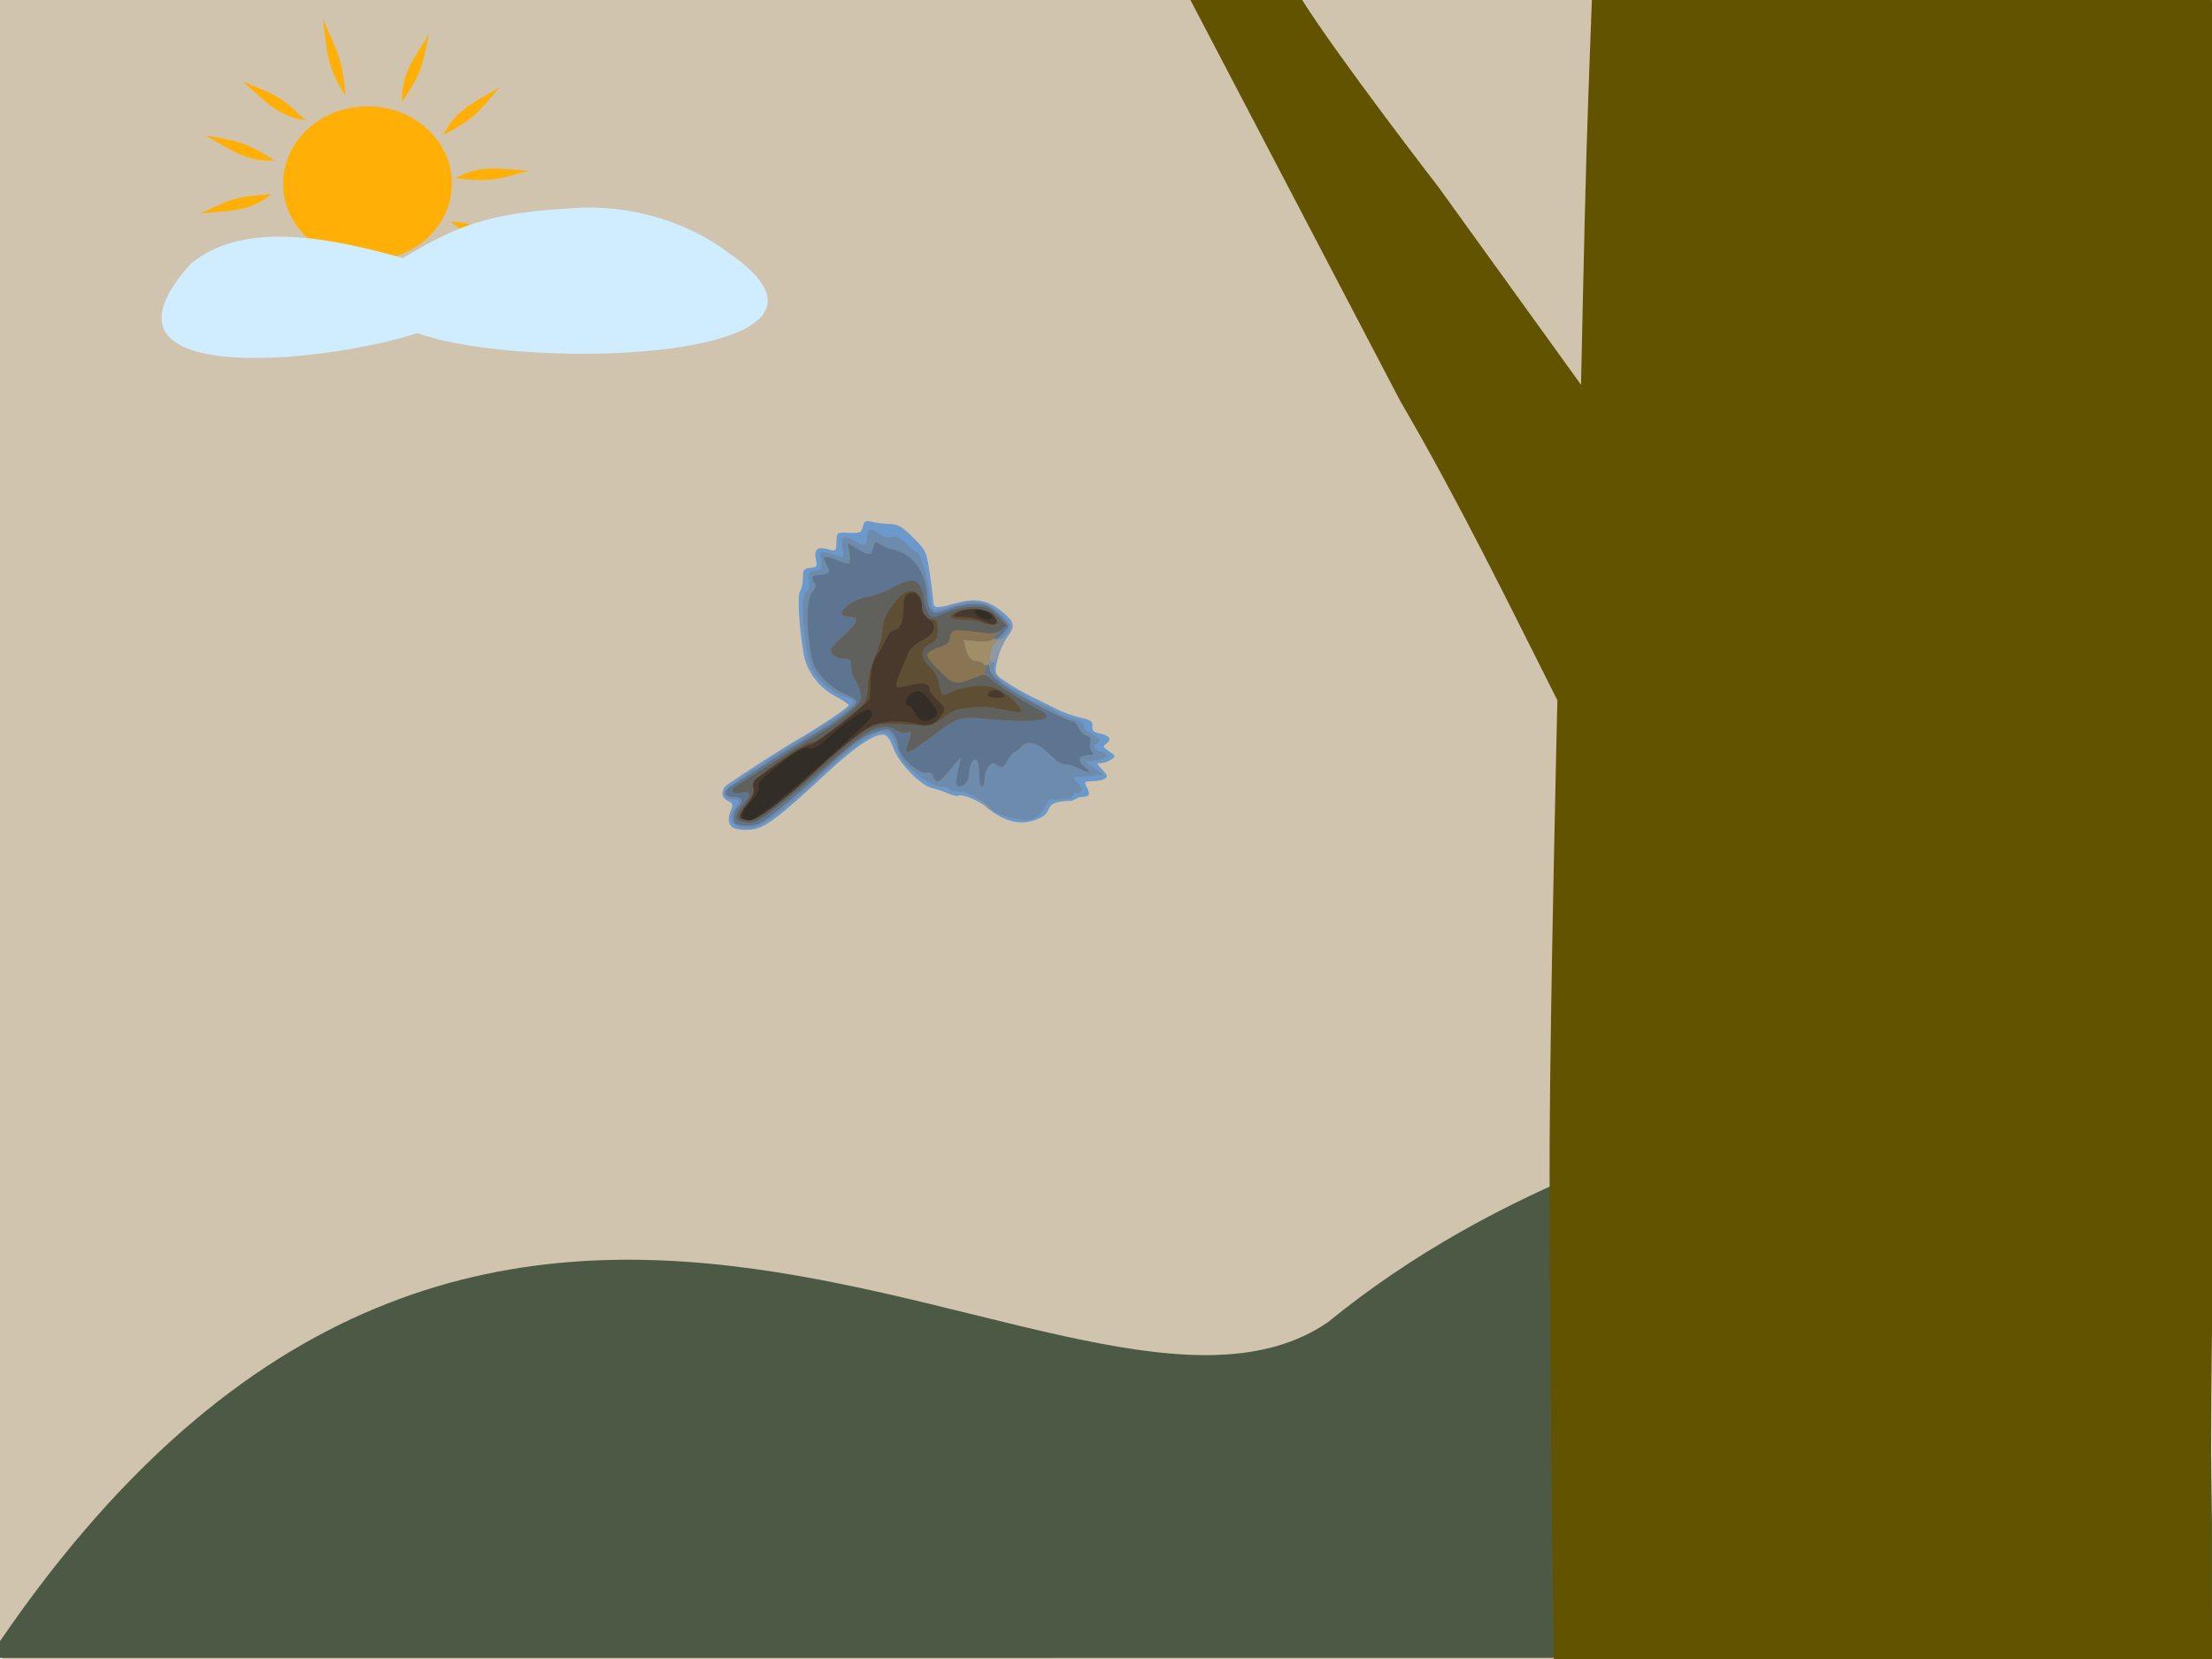 <?xml version="1.0" encoding="UTF-8" standalone="no"?>
<!-- Created with Inkscape (http://www.inkscape.org/) -->

<svg
   xmlns:dc="http://purl.org/dc/elements/1.1/"
   xmlns:cc="http://creativecommons.org/ns#"
   xmlns:rdf="http://www.w3.org/1999/02/22-rdf-syntax-ns#"
   xmlns:svg="http://www.w3.org/2000/svg"
   xmlns="http://www.w3.org/2000/svg"
   xmlns:sodipodi="http://sodipodi.sourceforge.net/DTD/sodipodi-0.dtd"
   xmlns:inkscape="http://www.inkscape.org/namespaces/inkscape"
   id="svg2"
   version="1.1"
   inkscape:version="0.91 r13725"
   width="600"
   height="450"
   viewBox="0 0 600 450"
   sodipodi:docname="landscape with bird.svg">
  <defs
     id="defs6" />
  <sodipodi:namedview
     pagecolor="#ffffff"
     bordercolor="#666666"
     borderopacity="1"
     objecttolerance="10"
     gridtolerance="10"
     guidetolerance="10"
     inkscape:pageopacity="0"
     inkscape:pageshadow="2"
     inkscape:window-width="1498"
     inkscape:window-height="1013"
     id="namedview4"
     showgrid="false"
     inkscape:zoom="1.4790474"
     inkscape:cx="293.41643"
     inkscape:cy="214.13961"
     inkscape:window-x="362"
     inkscape:window-y="18"
     inkscape:window-maximized="0"
     inkscape:current-layer="g4325" />
  <g
     id="g4168"
     transform="matrix(2.361,0,0,2.361,-523.853,-291.266)">
    <g
       id="g4138">
      <g
         id="g4325"
         transform="matrix(0.996,0,0,0.994,0.788,0.7)">
        <g
           id="g4356"
           transform="translate(-0.441,-0.464)">
          <rect
             style="fill:#d0c4af;fill-opacity:1;fill-rule:evenodd;stroke:#c79494;stroke-width:0;stroke-linejoin:round;stroke-miterlimit:4;stroke-dasharray:none;stroke-dashoffset:0;stroke-opacity:1"
             id="rect4193"
             width="254.386"
             height="192.387"
             x="221.879"
             y="123.366"
             ry="1.48" />
          <g
             id="g4310">
            <g
               transform="matrix(0.57,0,0,0.566,109.078,61.523)"
               id="g4296">
              <ellipse
                 style="fill:#ffaf05;fill-opacity:1;fill-rule:evenodd;stroke:#c79494;stroke-width:0;stroke-linejoin:round;stroke-miterlimit:4;stroke-dasharray:none;stroke-dashoffset:0;stroke-opacity:1"
                 id="path4265"
                 cx="273.212"
                 cy="147.637"
                 rx="17.085"
                 ry="15.776" />
              <path
                 style="fill:#ffaf05;fill-opacity:1;fill-rule:evenodd;stroke:#000000;stroke-width:0;stroke-linecap:butt;stroke-linejoin:miter;stroke-miterlimit:4;stroke-dasharray:none;stroke-opacity:1"
                 d="m 239.287,153.739 c 6.452,-2.902 7.182,-3.538 14.462,-3.895 -4.348,3.531 -8.296,3.33 -14.462,3.895 z"
                 id="path4274"
                 inkscape:connector-curvature="0"
                 sodipodi:nodetypes="ccc" />
              <path
                 sodipodi:nodetypes="ccc"
                 inkscape:connector-curvature="0"
                 id="path4276"
                 d="m 240.374,137.773 c 6.947,1.339 7.91,1.239 14.07,5.135 -5.588,0.386 -8.701,-2.05 -14.07,-5.135 z"
                 style="fill:#ffaf05;fill-opacity:1;fill-rule:evenodd;stroke:#000000;stroke-width:0;stroke-linecap:butt;stroke-linejoin:miter;stroke-miterlimit:4;stroke-dasharray:none;stroke-opacity:1"
                 inkscape:transform-center-x="0.49884419"
                 inkscape:transform-center-y="0.75680342" />
              <path
                 inkscape:transform-center-y="0.5905917"
                 inkscape:transform-center-x="0.63474249"
                 style="fill:#ffaf05;fill-opacity:1;fill-rule:evenodd;stroke:#000000;stroke-width:0;stroke-linecap:butt;stroke-linejoin:miter;stroke-miterlimit:4;stroke-dasharray:none;stroke-opacity:1"
                 d="m 247.976,126.776 c 6.519,2.747 7.483,2.848 12.703,7.935 -5.547,-0.778 -8.089,-3.806 -12.703,-7.935 z"
                 id="path4278"
                 inkscape:connector-curvature="0"
                 sodipodi:nodetypes="ccc" />
              <path
                 sodipodi:nodetypes="ccc"
                 inkscape:connector-curvature="0"
                 id="path4280"
                 d="m 264.193,114.026 c 3.241,7.381 3.925,8.327 4.575,15.614 -3.808,-5.537 -3.754,-9.348 -4.575,-15.614 z"
                 style="fill:#ffaf05;fill-opacity:1;fill-rule:evenodd;stroke:#000000;stroke-width:0;stroke-linecap:butt;stroke-linejoin:miter;stroke-miterlimit:4;stroke-dasharray:none;stroke-opacity:1"
                 inkscape:transform-center-x="-0.11420521"
                 inkscape:transform-center-y="-1.8465672" />
              <path
                 inkscape:transform-center-y="-0.51731232"
                 inkscape:transform-center-x="0.71438587"
                 style="fill:#ffaf05;fill-opacity:1;fill-rule:evenodd;stroke:#000000;stroke-width:0;stroke-linecap:butt;stroke-linejoin:miter;stroke-miterlimit:4;stroke-dasharray:none;stroke-opacity:1"
                 d="m 285.697,117.066 c -1.521,6.909 -1.446,7.875 -5.503,13.93 -0.239,-5.596 2.278,-8.644 5.503,-13.93 z"
                 id="path4282"
                 inkscape:connector-curvature="0"
                 sodipodi:nodetypes="ccc" />
              <path
                 sodipodi:nodetypes="ccc"
                 inkscape:connector-curvature="0"
                 id="path4284"
                 d="m 299.935,127.982 c -4.573,5.398 -4.958,6.287 -11.374,9.745 2.403,-5.059 6.053,-6.578 11.374,-9.745 z"
                 style="fill:#ffaf05;fill-opacity:1;fill-rule:evenodd;stroke:#000000;stroke-width:0;stroke-linecap:butt;stroke-linejoin:miter;stroke-miterlimit:4;stroke-dasharray:none;stroke-opacity:1"
                 inkscape:transform-center-x="-4.3131236"
                 inkscape:transform-center-y="-2.2282562" />
              <path
                 inkscape:transform-center-y="0.46254268"
                 inkscape:transform-center-x="-1.3190929"
                 style="fill:#ffaf05;fill-opacity:1;fill-rule:evenodd;stroke:#000000;stroke-width:0;stroke-linecap:butt;stroke-linejoin:miter;stroke-miterlimit:4;stroke-dasharray:none;stroke-opacity:1"
                 d="m 305.937,145.013 c -6.831,1.838 -7.654,2.35 -14.898,1.545 4.854,-2.794 8.72,-1.967 14.898,-1.545 z"
                 id="path4286"
                 inkscape:connector-curvature="0"
                 sodipodi:nodetypes="ccc" />
              <path
                 sodipodi:nodetypes="ccc"
                 inkscape:connector-curvature="0"
                 id="path4288"
                 d="m 259.113,159.943 c -4.789,5.568 -5.167,6.615 -12.127,8.945 2.387,-5.887 6.372,-6.615 12.127,-8.945 z"
                 style="fill:#ffaf05;fill-opacity:1;fill-rule:evenodd;stroke:#000000;stroke-width:0;stroke-linecap:butt;stroke-linejoin:miter;stroke-miterlimit:4;stroke-dasharray:none;stroke-opacity:1"
                 inkscape:transform-center-x="-1.5481556"
                 inkscape:transform-center-y="0.10893546" />
              <path
                 sodipodi:nodetypes="ccc"
                 inkscape:connector-curvature="0"
                 id="path4290"
                 d="m 303.654,161.593 c -6.831,-1.841 -7.799,-1.812 -13.658,-6.147 5.601,0.022 8.529,2.679 13.658,6.147 z"
                 style="fill:#ffaf05;fill-opacity:1;fill-rule:evenodd;stroke:#000000;stroke-width:0;stroke-linecap:butt;stroke-linejoin:miter;stroke-miterlimit:4;stroke-dasharray:none;stroke-opacity:1"
                 inkscape:transform-center-x="-0.86049517"
                 inkscape:transform-center-y="1.1448306" />
              <path
                 inkscape:transform-center-y="1.4207589"
                 inkscape:transform-center-x="-0.18041344"
                 style="fill:#ffaf05;fill-opacity:1;fill-rule:evenodd;stroke:#000000;stroke-width:0;stroke-linecap:butt;stroke-linejoin:miter;stroke-miterlimit:4;stroke-dasharray:none;stroke-opacity:1"
                 d="m 292.868,173.502 c -5.021,-4.983 -5.877,-5.437 -8.82,-12.105 4.855,2.793 6.082,6.552 8.82,12.105 z"
                 id="path4292"
                 inkscape:connector-curvature="0"
                 sodipodi:nodetypes="ccc" />
              <path
                 sodipodi:nodetypes="ccc"
                 inkscape:connector-curvature="0"
                 id="path4294"
                 d="m 269.826,179.909 c -0.239,-7.07 -0.551,-7.987 1.878,-14.859 1.619,5.362 -0.064,8.939 -1.878,14.859 z"
                 style="fill:#ffaf05;fill-opacity:1;fill-rule:evenodd;stroke:#000000;stroke-width:0;stroke-linecap:butt;stroke-linejoin:miter;stroke-miterlimit:4;stroke-dasharray:none;stroke-opacity:1"
                 inkscape:transform-center-x="0.26037009"
                 inkscape:transform-center-y="1.1580285" />
            </g>
          </g>
          <path
             style="fill:#d0edff;fill-opacity:1;fill-rule:evenodd;stroke:#000000;stroke-width:0;stroke-linecap:butt;stroke-linejoin:miter;stroke-miterlimit:4;stroke-dasharray:none;stroke-opacity:1"
             d="m 270.571,162.376 c 12.827,4.602 54.233,3.102 35.696,-9.415 -3.861,-2.913 -9.863,-5.267 -16.572,-5.098 -9.676,0.504 -13.686,1.46 -20.78,5.841 -7.897,-2.201 -18.191,-4.525 -24.447,0.613 -13.169,14.487 15.259,11.575 26.102,8.059 z"
             id="path4269"
             inkscape:connector-curvature="0"
             sodipodi:nodetypes="cccccc" />
          <g
             id="g4181"
             transform="matrix(0.603,0,0,0.603,69.46,77.593)">
            <path
               style="fill:#6c99cb"
               d="m 442.25,231.348 c -1.645,-1.303 -4.629,-2.482 -5.273,-2.083 -0.225,0.139 -1.155,-0.075 -2.068,-0.475 -0.913,-0.4 -2.225,-0.845 -2.917,-0.988 -2.163,-0.448 -6.376,-4.758 -7.376,-7.546 -0.541,-1.509 -1.24,-2.562 -1.768,-2.664 -1.743,-0.336 -5.362,2.058 -10.922,7.223 -9.729,9.04 -12.074,10.779 -14.775,10.961 -3.887,0.262 -4.897,-0.985 -3.466,-4.278 0.216,-0.496 -0.059,-0.925 -0.804,-1.255 -1.345,-0.596 -1.367,-2.199 -0.043,-3.134 2.608,-1.842 10.729,-7.076 12.911,-8.32 4.052,-2.312 10.25,-6.457 10.25,-6.855 0,-0.202 -1.174,-1.001 -2.608,-1.775 -3.148,-1.698 -5.377,-4.683 -5.974,-8.004 -0.889,-4.937 -1.266,-11.383 -0.709,-12.111 0.298,-0.39 0.542,-1.515 0.542,-2.5 0,-1.593 0.156,-1.809 1.407,-1.953 1.288,-0.148 1.378,-0.29 1.072,-1.687 -0.408,-1.859 0.334,-2.457 2.339,-1.882 1.548,0.444 1.54,0.453 1.625,-1.769 0.056,-1.461 0.118,-1.497 2.381,-1.384 2.124,0.106 2.351,0.005 2.648,-1.179 0.282,-1.122 0.505,-1.247 1.677,-0.937 0.744,0.197 2.262,0.39 3.375,0.429 1.714,0.06 2.409,0.454 4.544,2.571 2.377,2.358 2.554,2.713 3.105,6.25 0.322,2.062 0.639,4.537 0.706,5.5 0.137,1.981 0.186,1.99 4.558,0.813 3.703,-0.997 6.013,-0.535 8.764,1.75 2.365,1.964 2.484,2.654 0.839,4.884 -0.666,0.902 -1.481,2.767 -1.811,4.143 -0.515,2.146 -0.489,2.614 0.183,3.285 0.868,0.868 4.635,3.125 7.339,4.398 0.963,0.453 2.65,1.294 3.75,1.869 1.1,0.575 3.125,1.307 4.5,1.627 2.124,0.494 2.482,0.745 2.379,1.669 -0.095,0.85 0.208,1.153 1.385,1.389 1.88,0.376 2.393,1.138 1.304,1.935 -0.756,0.553 -0.707,0.695 0.51,1.492 1.284,0.842 1.303,0.913 0.413,1.563 -0.513,0.375 -1.378,0.682 -1.924,0.682 -0.935,0 -0.923,0.073 0.207,1.276 1.011,1.076 1.084,1.349 0.462,1.742 -0.405,0.256 -1.476,0.469 -2.379,0.474 -1.468,0.007 -1.588,0.11 -1.125,0.975 0.831,1.552 0.613,2.033 -0.921,2.033 -0.791,0 -1.525,0.739 -2.061,0.75 -5.484,0.109 -3.304,1.853 -5.484,3.059 -3.656,2.024 -7.095,1.104 -10.766,-1.962 z"
               id="path4158"
               inkscape:connector-curvature="0"
               sodipodi:nodetypes="cscssssssscssssssssscscscssssssssssscssssscscssssc" />
            <path
               style="fill:#9098a1"
               d="m 442.796,231.855 c -1.802,-1.805 -3.448,-3.355 -5.484,-3.355 -0.964,0 -1.892,-0.225 -2.062,-0.5 -0.17,-0.275 -0.951,-0.5 -1.735,-0.5 -0.914,0 -2.384,-0.75 -4.095,-2.09 -3.066,-2.399 -3.397,-2.843 -4.42,-5.91 -1.411,-4.234 -4.456,-3.105 -12.997,4.82 -8.5,7.886 -12.24,10.74 -14.47,11.039 -3.376,0.453 -5.021,-1.361 -3.298,-3.638 0.974,-1.288 0.947,-1.719 -0.109,-1.728 -1.444,-0.013 -2.292,-0.783 -1.808,-1.645 0.527,-0.938 7.787,-5.842 16.027,-10.827 6.361,-3.847 8.862,-5.784 8.411,-6.513 -0.147,-0.237 -0.899,-0.57 -1.671,-0.74 -1.94,-0.426 -4.929,-2.999 -6.031,-5.192 -1.561,-3.107 -2.482,-14.305 -1.215,-14.791 0.477,-0.183 0.659,-0.885 0.56,-2.153 -0.136,-1.729 -0.035,-1.895 1.244,-2.042 1.307,-0.15 1.371,-0.268 1.056,-1.946 -0.364,-1.94 -0.317,-1.952 3.248,-0.857 1.142,0.351 1.18,0.288 0.86,-1.421 -0.432,-2.303 0.263,-2.715 2.378,-1.407 1.823,1.126 2.318,0.964 2.318,-0.762 0,-1.647 0.823,-1.908 2.315,-0.734 0.863,0.679 1.704,0.927 2.483,0.731 0.885,-0.222 1.562,0.089 2.728,1.256 0.853,0.853 1.731,1.551 1.952,1.551 0.784,0 2.411,5.698 2.642,9.25 0.15,2.303 0.382,2.349 4.948,0.969 3.766,-1.138 5.971,-0.686 8.599,1.766 l 2.058,1.919 -1.104,2.21 c -0.607,1.215 -1.448,3.185 -1.868,4.377 -0.686,1.945 -0.686,2.287 1.3e-4,3.334 0.421,0.642 1.87,1.727 3.22,2.411 1.351,0.684 2.587,1.457 2.748,1.717 0.161,0.26 1.133,0.75 2.16,1.088 1.027,0.338 2.431,1.016 3.118,1.506 0.688,0.49 2.206,1.138 3.375,1.44 1.531,0.396 2.125,0.807 2.125,1.47 0,0.551 0.602,1.169 1.5,1.541 1.546,0.64 1.872,1.211 1,1.75 -0.877,0.542 -0.539,1.221 0.772,1.55 1.826,0.458 1.233,1.407 -1.061,1.7 l -1.961,0.25 1.75,1.25 1.75,1.25 -2.922,0.25 -2.922,0.25 1.057,1.214 c 0.781,0.897 0.898,1.313 0.445,1.592 -0.337,0.208 -0.808,0.257 -1.048,0.109 -0.24,-0.148 -0.779,0.577 -1.644,0.866 -0.966,0.322 -1.306,0.543 -2.431,0.389 -0.758,-0.103 -1.528,-1.028 -1.797,-1.788 -0.669,-1.886 -1.218,-2.79 -1.815,-2.989 C 450.997,224.916 450,227.207 450,228.994 c 0,1.518 -0.709,2.381 -1.245,1.514 C 448.43,229.982 446,229.783 446,230.283 c 0.625,2.002 -3.204,1.572 -3.204,1.572 z"
               id="path4156"
               inkscape:connector-curvature="0"
               sodipodi:nodetypes="csssssssscssssssssssssssccsssscsssscsssssssscccccsscsssssscc" />
            <path
               style="fill:#6d8bac"
               d="m 443.757,232.39 c -0.967,-1.382 -4.498,-3.821 -6.444,-3.89 -0.964,-0.034 -1.892,-0.225 -2.062,-0.5 -0.17,-0.275 -0.951,-0.5 -1.735,-0.5 -0.914,0 -2.384,-0.75 -4.095,-2.09 -3.066,-2.399 -3.397,-2.843 -4.42,-5.91 -1.411,-4.234 -4.456,-3.105 -12.997,4.82 -8.5,7.886 -12.24,10.74 -14.47,11.039 -3.376,0.453 -5.021,-1.361 -3.298,-3.638 0.974,-1.288 0.947,-1.719 -0.109,-1.728 -1.444,-0.013 -2.292,-0.783 -1.808,-1.645 0.527,-0.938 7.787,-5.842 16.027,-10.827 6.361,-3.847 8.862,-5.784 8.411,-6.513 -0.147,-0.237 -0.899,-0.57 -1.671,-0.74 -1.94,-0.426 -4.929,-2.999 -6.031,-5.192 -1.561,-3.107 -2.482,-14.305 -1.215,-14.791 0.477,-0.183 0.659,-0.885 0.56,-2.153 -0.136,-1.729 -0.035,-1.895 1.244,-2.042 1.307,-0.15 1.371,-0.268 1.056,-1.946 -0.364,-1.94 -0.317,-1.952 3.248,-0.857 1.142,0.351 1.18,0.288 0.86,-1.421 -0.432,-2.303 0.263,-2.715 2.378,-1.407 1.823,1.126 2.318,0.964 2.318,-0.762 0,-1.647 0.823,-1.908 2.315,-0.734 0.863,0.679 1.704,0.927 2.483,0.731 0.885,-0.222 1.562,0.089 2.728,1.256 0.853,0.853 1.731,1.551 1.952,1.551 0.784,0 2.411,5.698 2.642,9.25 0.15,2.303 0.382,2.349 4.948,0.969 3.781,-1.143 5.972,-0.688 8.612,1.791 2.031,1.906 2.056,1.971 1.301,3.342 -0.423,0.769 -1.06,1.398 -1.415,1.398 -0.355,0 -0.965,0.437 -1.356,0.971 -0.877,1.199 -0.978,4.004 -0.125,3.477 0.402,-0.249 0.477,-0.08 0.239,0.541 -0.522,1.36 0.889,3.099 3.65,4.498 1.351,0.684 2.587,1.457 2.748,1.717 0.161,0.26 1.133,0.75 2.16,1.088 1.027,0.338 2.431,1.016 3.118,1.506 0.688,0.49 2.206,1.138 3.375,1.44 1.531,0.396 2.125,0.807 2.125,1.47 0,0.551 0.602,1.169 1.5,1.541 1.546,0.64 1.872,1.211 1,1.75 -0.877,0.542 -0.539,1.221 0.772,1.55 1.826,0.458 1.233,1.407 -1.061,1.7 l -1.961,0.25 1.75,1.25 1.75,1.25 -2.922,0.25 -2.922,0.25 1.057,1.214 c 0.781,0.897 0.898,1.313 0.445,1.592 -0.337,0.208 -0.808,0.257 -1.048,0.109 -0.24,-0.148 -0.316,1.047 -1.22,1.162 -2.121,0.27 -1.709,0.046 -2.3,0.213 -0.651,0.077 -0.78,-0.34 -1.633,0.142 -2.001,4.593 -4.172,4.086 -8.413,2.959 z"
               id="path4154"
               inkscape:connector-curvature="0"
               sodipodi:nodetypes="csssssssscssssssssssssssccsssssssssscsssssssscccccsscscccc" />
            <path
               style="fill:#9f8e68"
               d="m 394.333,234.667 c -0.602,-0.602 -0.348,-2.532 0.417,-3.167 1.254,-1.041 0.894,-2 -0.75,-2 -1.798,0 -2.032,-1.181 -0.42,-2.121 0.594,-0.346 3.688,-2.328 6.875,-4.405 3.187,-2.076 7.145,-4.538 8.795,-5.469 4.002,-2.26 8.25,-5.477 8.25,-6.247 0,-0.342 -1.008,-1.007 -2.241,-1.478 -1.345,-0.514 -3.024,-1.746 -4.2,-3.082 -1.76,-2 -2.017,-2.644 -2.527,-6.337 -0.709,-5.142 -0.482,-9.035 0.596,-10.227 0.563,-0.622 0.674,-1.139 0.354,-1.645 C 408.779,187.377 408.9,187 409.959,187 c 0.528,0 1.309,-0.134 1.738,-0.299 0.697,-0.268 0.7,-0.45 0.028,-1.75 -0.894,-1.729 -0.381,-1.883 2.401,-0.721 0.961,0.402 1.871,0.607 2.022,0.455 0.151,-0.151 0.144,-1.083 -0.017,-2.07 l -0.291,-1.796 1.764,1.09 c 2.268,1.402 2.717,1.373 3.112,-0.204 0.312,-1.244 0.371,-1.264 1.537,-0.5 0.666,0.437 1.569,0.794 2.005,0.794 0.436,0 1.675,0.506 2.752,1.125 2.245,1.29 3.99,4.747 3.99,7.906 0,1.044 0.347,2.244 0.77,2.668 0.694,0.694 1.019,0.673 3.269,-0.214 1.374,-0.542 3.614,-0.985 4.978,-0.985 2.147,0 2.749,0.243 4.481,1.808 1.101,0.995 2.001,2.036 2.001,2.314 0,0.278 -0.787,1.378 -1.75,2.443 -1.49,1.65 -1.75,2.295 -1.75,4.348 0,2.742 0.505,3.364 5,6.163 3.298,2.054 10.085,5.422 10.925,5.422 0.33,0 0.807,0.543 1.059,1.207 0.252,0.664 0.931,1.357 1.509,1.54 0.767,0.243 0.965,0.598 0.737,1.317 -0.172,0.541 -0.041,1.31 0.29,1.71 0.5,0.603 0.385,0.726 -0.679,0.726 -1.775,0 -2.22,0.984 -0.92,2.036 1.683,1.363 1.274,1.583 -0.892,0.479 -1.084,-0.553 -2.278,-0.888 -2.654,-0.744 -0.375,0.144 -1.596,-0.634 -2.713,-1.729 -2.6,-2.549 -4.369,-3.046 -5.712,-1.604 -0.544,0.584 -1.149,1.063 -1.345,1.065 -0.196,0.001 -0.742,0.683 -1.215,1.514 -0.772,1.357 -0.966,1.446 -1.905,0.872 -0.899,-0.549 -1.147,-0.502 -1.765,0.332 -0.396,0.534 -0.72,1.603 -0.72,2.375 0,0.772 -0.225,1.404 -0.5,1.404 -0.275,0 -0.503,-0.956 -0.508,-2.125 -0.01,-2.778 -0.669,-3.913 -1.439,-2.475 -0.305,0.569 -0.554,1.567 -0.554,2.218 0,1.332 -0.845,2.383 -1.915,2.383 -0.714,0 -0.671,-1.039 0.186,-4.5 0.302,-1.218 0.277,-1.212 -0.967,0.25 -2.545,2.991 -2.812,3.25 -3.35,3.25 -0.301,0 -0.655,-0.416 -0.788,-0.923 -0.166,-0.635 -0.582,-0.858 -1.332,-0.715 -1.533,0.293 -5.333,-3.256 -5.333,-4.98 0,-0.699 -0.421,-1.791 -0.935,-2.426 -0.885,-1.093 -1.051,-1.12 -3.125,-0.507 -2.585,0.764 -4.188,1.92 -9.349,6.74 -2.113,1.974 -5.932,5.326 -8.486,7.449 -4.203,3.495 -4.848,3.861 -6.792,3.861 -1.181,0 -2.298,-0.15 -2.481,-0.333 z"
               id="path4152"
               inkscape:connector-curvature="0"
               sodipodi:nodetypes="csssssssssscsscscccsscssssssssssssssccsssssscsssssscssssscssssssscc" />
            <path
               style="fill:#5e7591"
               d="m 394.333,234.667 c -0.602,-0.602 -0.348,-2.532 0.417,-3.167 1.254,-1.041 0.894,-2 -0.75,-2 -1.798,0 -2.032,-1.181 -0.42,-2.121 0.594,-0.346 3.688,-2.328 6.875,-4.405 3.187,-2.076 7.145,-4.538 8.795,-5.469 4.002,-2.26 8.25,-5.477 8.25,-6.247 0,-0.342 -1.008,-1.007 -2.241,-1.478 -1.345,-0.514 -3.024,-1.746 -4.2,-3.082 -1.76,-2 -2.017,-2.644 -2.527,-6.337 -0.709,-5.142 -0.482,-9.035 0.596,-10.227 0.563,-0.622 0.674,-1.139 0.354,-1.645 C 408.779,187.377 408.9,187 409.959,187 c 0.528,0 1.309,-0.134 1.738,-0.299 0.697,-0.268 0.7,-0.45 0.028,-1.75 -0.894,-1.729 -0.381,-1.883 2.401,-0.721 0.961,0.402 1.871,0.607 2.022,0.455 0.151,-0.151 0.144,-1.083 -0.017,-2.07 l -0.291,-1.796 1.764,1.09 c 2.268,1.402 2.717,1.373 3.112,-0.204 0.312,-1.244 0.371,-1.264 1.537,-0.5 0.666,0.437 1.569,0.794 2.005,0.794 0.436,0 1.675,0.506 2.752,1.125 2.245,1.29 3.99,4.747 3.99,7.906 0,1.044 0.347,2.244 0.77,2.668 0.694,0.694 1.019,0.673 3.269,-0.214 1.374,-0.542 3.614,-0.985 4.978,-0.985 2.147,0 2.749,0.243 4.481,1.808 1.101,0.995 2.001,2.08 2.001,2.413 0,0.333 -0.562,1.133 -1.25,1.779 -0.688,0.646 -1.25,0.978 -1.25,0.737 0,-0.24 -0.236,-0.201 -0.524,0.087 -0.297,0.297 -1.61,0.42 -3.026,0.284 l -2.502,-0.24 0.345,1.441 c 0.452,1.886 1.121,2.691 2.239,2.691 0.5,0 1.051,0.229 1.223,0.508 0.173,0.279 0.524,0.379 0.78,0.22 0.256,-0.158 0.465,0.136 0.465,0.655 0,1.147 1.372,2.435 5,4.694 3.298,2.054 10.085,5.422 10.925,5.422 0.33,0 0.807,0.543 1.059,1.207 0.252,0.664 0.931,1.357 1.509,1.54 0.767,0.243 0.965,0.598 0.737,1.317 -0.172,0.541 -0.041,1.31 0.29,1.71 0.5,0.603 0.385,0.726 -0.679,0.726 -1.775,0 -2.22,0.984 -0.92,2.036 1.683,1.363 1.274,1.583 -0.892,0.479 -1.084,-0.553 -2.278,-0.888 -2.654,-0.744 -0.375,0.144 -1.596,-0.634 -2.713,-1.729 -2.6,-2.549 -4.369,-3.046 -5.712,-1.604 -0.544,0.584 -1.149,1.063 -1.345,1.065 -0.196,0.001 -0.742,0.683 -1.215,1.514 -0.772,1.357 -0.966,1.446 -1.905,0.872 -0.899,-0.549 -1.147,-0.502 -1.765,0.332 -0.396,0.534 -0.72,1.603 -0.72,2.375 0,0.772 -0.225,1.404 -0.5,1.404 -0.275,0 -0.503,-0.956 -0.508,-2.125 -0.01,-2.778 -0.669,-3.913 -1.439,-2.475 -0.305,0.569 -0.554,1.567 -0.554,2.218 0,1.332 -0.845,2.383 -1.915,2.383 -0.714,0 -0.671,-1.039 0.186,-4.5 0.302,-1.218 0.277,-1.212 -0.967,0.25 -2.545,2.991 -2.812,3.25 -3.35,3.25 -0.301,0 -0.655,-0.416 -0.788,-0.923 -0.166,-0.635 -0.582,-0.858 -1.332,-0.715 -1.533,0.293 -5.333,-3.256 -5.333,-4.98 0,-0.699 -0.421,-1.791 -0.935,-2.426 -0.885,-1.093 -1.051,-1.12 -3.125,-0.507 -2.585,0.764 -4.188,1.92 -9.349,6.74 -2.113,1.974 -5.932,5.326 -8.486,7.449 -4.203,3.495 -4.848,3.861 -6.792,3.861 -1.181,0 -2.298,-0.15 -2.481,-0.333 z"
               id="path4150"
               inkscape:connector-curvature="0"
               sodipodi:nodetypes="csssssssssscsscscccsscsssssssssscccssccsssssccsssssscsssssscssssscssssssscc" />
            <path
               style="fill:#897553"
               d="m 395.125,234.169 c -0.962,-0.388 -0.748,-1.446 0.625,-3.078 1.7,-2.021 1.627,-2.792 -0.231,-2.42 -2.002,0.4 -2.37,-0.43 -0.66,-1.489 0.765,-0.474 4.01,-2.565 7.21,-4.647 3.201,-2.082 7.167,-4.539 8.814,-5.459 1.647,-0.921 4.056,-2.648 5.353,-3.839 2.165,-1.988 2.329,-2.301 2.005,-3.826 -0.194,-0.913 -0.666,-2.016 -1.048,-2.45 -0.382,-0.434 -0.694,-1.503 -0.694,-2.375 0,-1.413 -0.156,-1.586 -1.439,-1.586 -1.626,0 -2.842,-1.131 -2.261,-2.103 0.213,-0.356 1.357,-1.51 2.543,-2.564 2.435,-2.165 2.763,-3.333 0.936,-3.333 -0.671,0 -1.359,-0.225 -1.529,-0.499 -0.547,-0.885 2.411,-2.94 4.749,-3.299 1.238,-0.19 3.393,-0.988 4.79,-1.774 4.032,-2.267 5.482,-1.812 6.053,1.902 0.374,2.431 1.005,3.67 1.869,3.67 0.373,0 1.659,-0.445 2.857,-0.989 1.284,-0.582 3.279,-0.994 4.855,-1 2.4,-0.01 2.856,0.17 4.435,1.749 l 1.76,1.76 -1.623,1.66 c -1.498,1.532 -1.814,1.642 -4.086,1.424 l -2.463,-0.237 0.345,1.441 c 0.448,1.872 1.12,2.691 2.207,2.691 0.983,0 2.164,1.17 1.674,1.659 -0.174,0.174 -0.013,0.683 0.358,1.13 0.813,0.979 8.147,5.772 10.132,6.621 0.778,0.333 1.323,0.883 1.21,1.223 -0.277,0.841 -4.707,1.022 -10.99,0.449 -5.896,-0.538 -5.725,-0.593 -11.383,3.625 -4.064,3.029 -4.783,3.328 -4.31,1.794 1.019,-3.305 1.023,-3.173 -0.089,-2.882 -0.581,0.152 -1.46,-0.03 -1.954,-0.405 -2.119,-1.607 -5.282,-0.391 -10.182,3.915 -12.447,10.939 -16.202,13.872 -17.706,13.833 -0.831,-0.022 -1.792,-0.153 -2.136,-0.292 z"
               id="path4148"
               inkscape:connector-curvature="0"
               sodipodi:nodetypes="cssssssssssssssssssscscsscssscscsssscsccc" />
            <path
               style="fill:#60605d"
               d="m 395.125,234.169 c -0.962,-0.388 -0.748,-1.446 0.625,-3.078 1.7,-2.021 1.627,-2.792 -0.231,-2.42 -2.002,0.4 -2.37,-0.43 -0.66,-1.489 0.765,-0.474 4.01,-2.565 7.21,-4.647 3.201,-2.082 7.167,-4.539 8.814,-5.459 1.647,-0.921 4.056,-2.648 5.353,-3.839 2.165,-1.988 2.329,-2.301 2.005,-3.826 -0.194,-0.913 -0.666,-2.016 -1.048,-2.45 -0.382,-0.434 -0.694,-1.503 -0.694,-2.375 0,-1.413 -0.156,-1.586 -1.439,-1.586 -1.626,0 -2.842,-1.131 -2.261,-2.103 0.213,-0.356 1.357,-1.51 2.543,-2.564 2.435,-2.165 2.763,-3.333 0.936,-3.333 -0.671,0 -1.359,-0.225 -1.529,-0.499 -0.547,-0.885 2.411,-2.94 4.749,-3.299 1.238,-0.19 3.393,-0.988 4.79,-1.774 4.032,-2.267 5.482,-1.812 6.053,1.902 0.374,2.431 1.005,3.67 1.869,3.67 0.373,0 1.659,-0.445 2.857,-0.989 1.284,-0.582 3.279,-0.994 4.855,-1 2.414,-0.01 2.852,0.166 4.483,1.797 l 1.808,1.808 -1.049,0.85 c -0.856,0.693 -1.59,0.782 -3.983,0.484 -5.264,-0.656 -5.599,-0.605 -5.775,0.886 -0.127,1.076 -0.573,1.474 -2.283,2.042 -1.269,0.421 -2.125,1.014 -2.125,1.471 0,0.421 1.133,1.847 2.518,3.168 2.713,2.587 2.976,2.621 7.126,0.917 1.185,-0.487 1.561,-0.424 2.5,0.414 1.469,1.311 7.739,5.305 9.52,6.063 0.778,0.331 1.323,0.88 1.21,1.22 -0.277,0.841 -4.707,1.022 -10.99,0.449 -5.896,-0.538 -5.725,-0.593 -11.383,3.625 -4.064,3.029 -4.783,3.328 -4.31,1.794 1.019,-3.305 1.023,-3.173 -0.089,-2.882 -0.581,0.152 -1.46,-0.03 -1.954,-0.405 -2.119,-1.607 -5.282,-0.391 -10.182,3.915 -12.447,10.939 -16.202,13.872 -17.706,13.833 -0.831,-0.022 -1.792,-0.153 -2.136,-0.292 z"
               id="path4146"
               inkscape:connector-curvature="0"
               sodipodi:nodetypes="cssssssssssssssssssscscssssssssscsssscsccc" />
            <path
               style="fill:#5d4e34"
               d="m 395.226,233.462 c -0.183,-0.296 0.387,-1.434 1.267,-2.529 1.177,-1.465 1.521,-2.306 1.301,-3.182 -0.258,-1.029 0.197,-1.563 3.328,-3.911 3.735,-2.801 7.181,-4.839 8.181,-4.839 0.855,0 9.52,-6.837 9.963,-7.861 0.211,-0.489 0.437,-2.048 0.5,-3.466 0.067,-1.499 0.663,-3.773 1.424,-5.435 0.72,-1.572 1.309,-3.634 1.309,-4.581 0,-1.958 0.522,-3.112 2.614,-5.782 2.288,-2.918 4.886,-2.258 4.886,1.242 0,1.409 0.858,2.383 2.1,2.383 0.715,0 0.9,0.406 0.9,1.973 0,1.659 -0.218,2.077 -1.375,2.63 -1.995,0.953 -2.066,2.698 -0.18,4.421 1.028,0.939 1.638,2.068 1.857,3.437 0.363,2.27 0.595,2.377 2.746,1.265 0.824,-0.426 2.781,-0.854 4.35,-0.951 2.296,-0.142 3.253,0.054 4.907,1.004 1.851,1.064 4.061,3.522 3.589,3.994 -0.103,0.103 -1.626,-0.149 -3.385,-0.56 -2.876,-0.671 -5.305,-0.656 -8.8,0.053 -0.573,0.116 -1.885,0.882 -2.916,1.701 -1.792,1.424 -2.031,1.477 -5.458,1.198 -5.266,-0.429 -6.551,-0.335 -8.408,0.61 -1.849,0.942 -5.577,3.941 -10.186,8.196 -6.537,6.034 -11.2,9.529 -12.715,9.529 -0.806,0 -1.615,-0.242 -1.798,-0.538 z M 441.25,196 c -0.55,-0.236 -2.069,-0.446 -3.375,-0.465 -2.593,-0.038 -3.116,-0.778 -1.092,-1.548 2.242,-0.852 5.61,-0.595 6.717,0.512 0.55,0.55 1,1.225 1,1.5 0,0.599 -1.856,0.599 -3.25,0 z"
               id="path4144"
               inkscape:connector-curvature="0"
               sodipodi:nodetypes="csssscssssssssssssssscssssscccssssc" />
            <path
               style="fill:#48392c"
               d="m 395.226,233.462 c -0.183,-0.296 0.387,-1.434 1.267,-2.529 1.189,-1.48 1.522,-2.302 1.296,-3.201 -0.251,-0.999 0.024,-1.431 1.578,-2.477 1.035,-0.697 3.303,-2.277 5.039,-3.511 1.736,-1.234 3.654,-2.244 4.26,-2.244 0.991,0 11.224,-7.989 11.4,-8.9 0.037,-0.193 0.103,-1.731 0.146,-3.418 0.06,-2.328 0.379,-3.535 1.323,-5 0.685,-1.062 1.514,-2.55 1.843,-3.307 0.329,-0.756 0.933,-1.375 1.342,-1.375 1.09,0 1.778,-1.626 1.778,-4.2 0,-1.726 0.23,-2.388 0.965,-2.782 1.28,-0.685 2.535,0.541 2.535,2.475 0,0.959 0.427,1.734 1.311,2.378 1.757,1.28 1.251,2.821 -1.365,4.156 -1.242,0.634 -2.235,1.61 -2.663,2.617 -2.034,4.786 -2.409,5.898 -2.096,6.211 0.189,0.189 1.34,0.078 2.557,-0.248 2.443,-0.653 3.755,-0.393 3.755,0.746 0,0.41 0.7,1.4 1.556,2.199 1.497,1.398 1.525,1.5 0.75,2.683 -1.247,1.903 -2.523,2.39 -4.688,1.789 -2.662,-0.739 -6.359,-0.646 -8.414,0.213 -1.881,0.786 -5.424,3.596 -10.712,8.495 C 403.297,230.435 398.563,234 397.024,234 c -0.806,0 -1.615,-0.242 -1.798,-0.538 z m 47.62,-23.282 C 442.338,209.671 442.976,209 443.968,209 c 0.5,0 1.189,0.338 1.532,0.75 0.529,0.638 0.402,0.75 -0.855,0.75 -0.813,0 -1.622,-0.144 -1.798,-0.32 z m -1.279,-14.45 c -0.925,-0.402 -2.613,-0.738 -3.75,-0.746 -1.927,-0.015 -2.001,-0.066 -1.097,-0.75 1.488,-1.125 5.558,-0.955 6.798,0.284 0.56,0.56 0.884,1.235 0.721,1.5 -0.384,0.621 -0.644,0.593 -2.671,-0.288 z"
               id="path4142"
               inkscape:connector-curvature="0"
               sodipodi:nodetypes="sssssscssssssssssccsssssssscssscsccsss" />
            <path
               style="fill:#322d26"
               d="m 395.679,233.246 c -0.174,-0.453 0.442,-1.563 1.54,-2.779 1.188,-1.315 1.732,-2.333 1.551,-2.903 -0.204,-0.642 0.564,-1.553 2.85,-3.382 4.52,-3.616 5.751,-4.333 6.916,-4.028 0.753,0.197 1.751,-0.378 3.661,-2.107 3.495,-3.165 7.194,-5.674 7.807,-5.295 1.013,0.626 0.421,1.669 -2.379,4.195 -1.581,1.426 -4.45,4.04 -6.375,5.808 C 404.993,228.505 398.019,234 396.982,234 c -0.557,0 -1.144,-0.339 -1.303,-0.754 z M 428.75,213.5 c -0.427,-0.825 -0.995,-1.5 -1.263,-1.5 -1.128,0 -0.43,-2.047 0.866,-2.539 1.226,-0.466 1.505,-0.336 2.981,1.387 1.894,2.211 2.03,2.922 0.699,3.634 -1.599,0.856 -2.466,0.596 -3.283,-0.982 z m 11.971,-18.709 c -0.533,-0.39 -0.797,-0.882 -0.586,-1.093 0.511,-0.511 2.977,0.385 3.24,1.177 0.282,0.85 -1.452,0.795 -2.654,-0.084 z"
               id="path4140"
               inkscape:connector-curvature="0"
               sodipodi:nodetypes="cssssssssscssssssccscc" />
          </g>
          <path
             style="fill:#4c5a45;fill-opacity:1;fill-rule:evenodd;stroke:#0b1e00;stroke-width:0;stroke-linecap:butt;stroke-linejoin:miter;stroke-miterlimit:4;stroke-dasharray:none;stroke-opacity:1"
             d="m 221.114,315.498 c 58.426,-88.11 125.3,-18.907 154.457,-38.792 38.834,-31.8 96.873,-30.738 96.873,-30.738 l 4.472,1.677 0.847,67.839 z"
             id="path4267"
             inkscape:connector-curvature="0"
             sodipodi:nodetypes="cccccc" />
          <path
             style="fill:#615300;fill-opacity:1;fill-rule:evenodd;stroke:#000000;stroke-width:0;stroke-linecap:butt;stroke-linejoin:miter;stroke-miterlimit:4;stroke-dasharray:none;stroke-opacity:1"
             d="m 406.064,123.197 c 0,0 -0.469,12.218 -0.648,18.328 -0.263,8.937 -0.628,26.816 -0.628,26.816 l -16.431,-22.827 c 0,0 -11.63,-15.084 -15.768,-21.696 l -13.121,-0.452 24.498,46.911 c 6.551,11.227 12.242,22.871 18.095,34.54 0,0 -0.812,33.847 -0.893,50.774 -0.096,20.137 0.485,60.409 0.485,60.409 25.457,-0.028 52.926,0.448 75.971,-0.185 -0.899,-53.524 2.578,-119.819 -0.083,-192.449 z"
             id="path4252"
             inkscape:connector-curvature="0"
             sodipodi:nodetypes="caccccccacccc" />
        </g>
      </g>
    </g>
  </g>
</svg>
